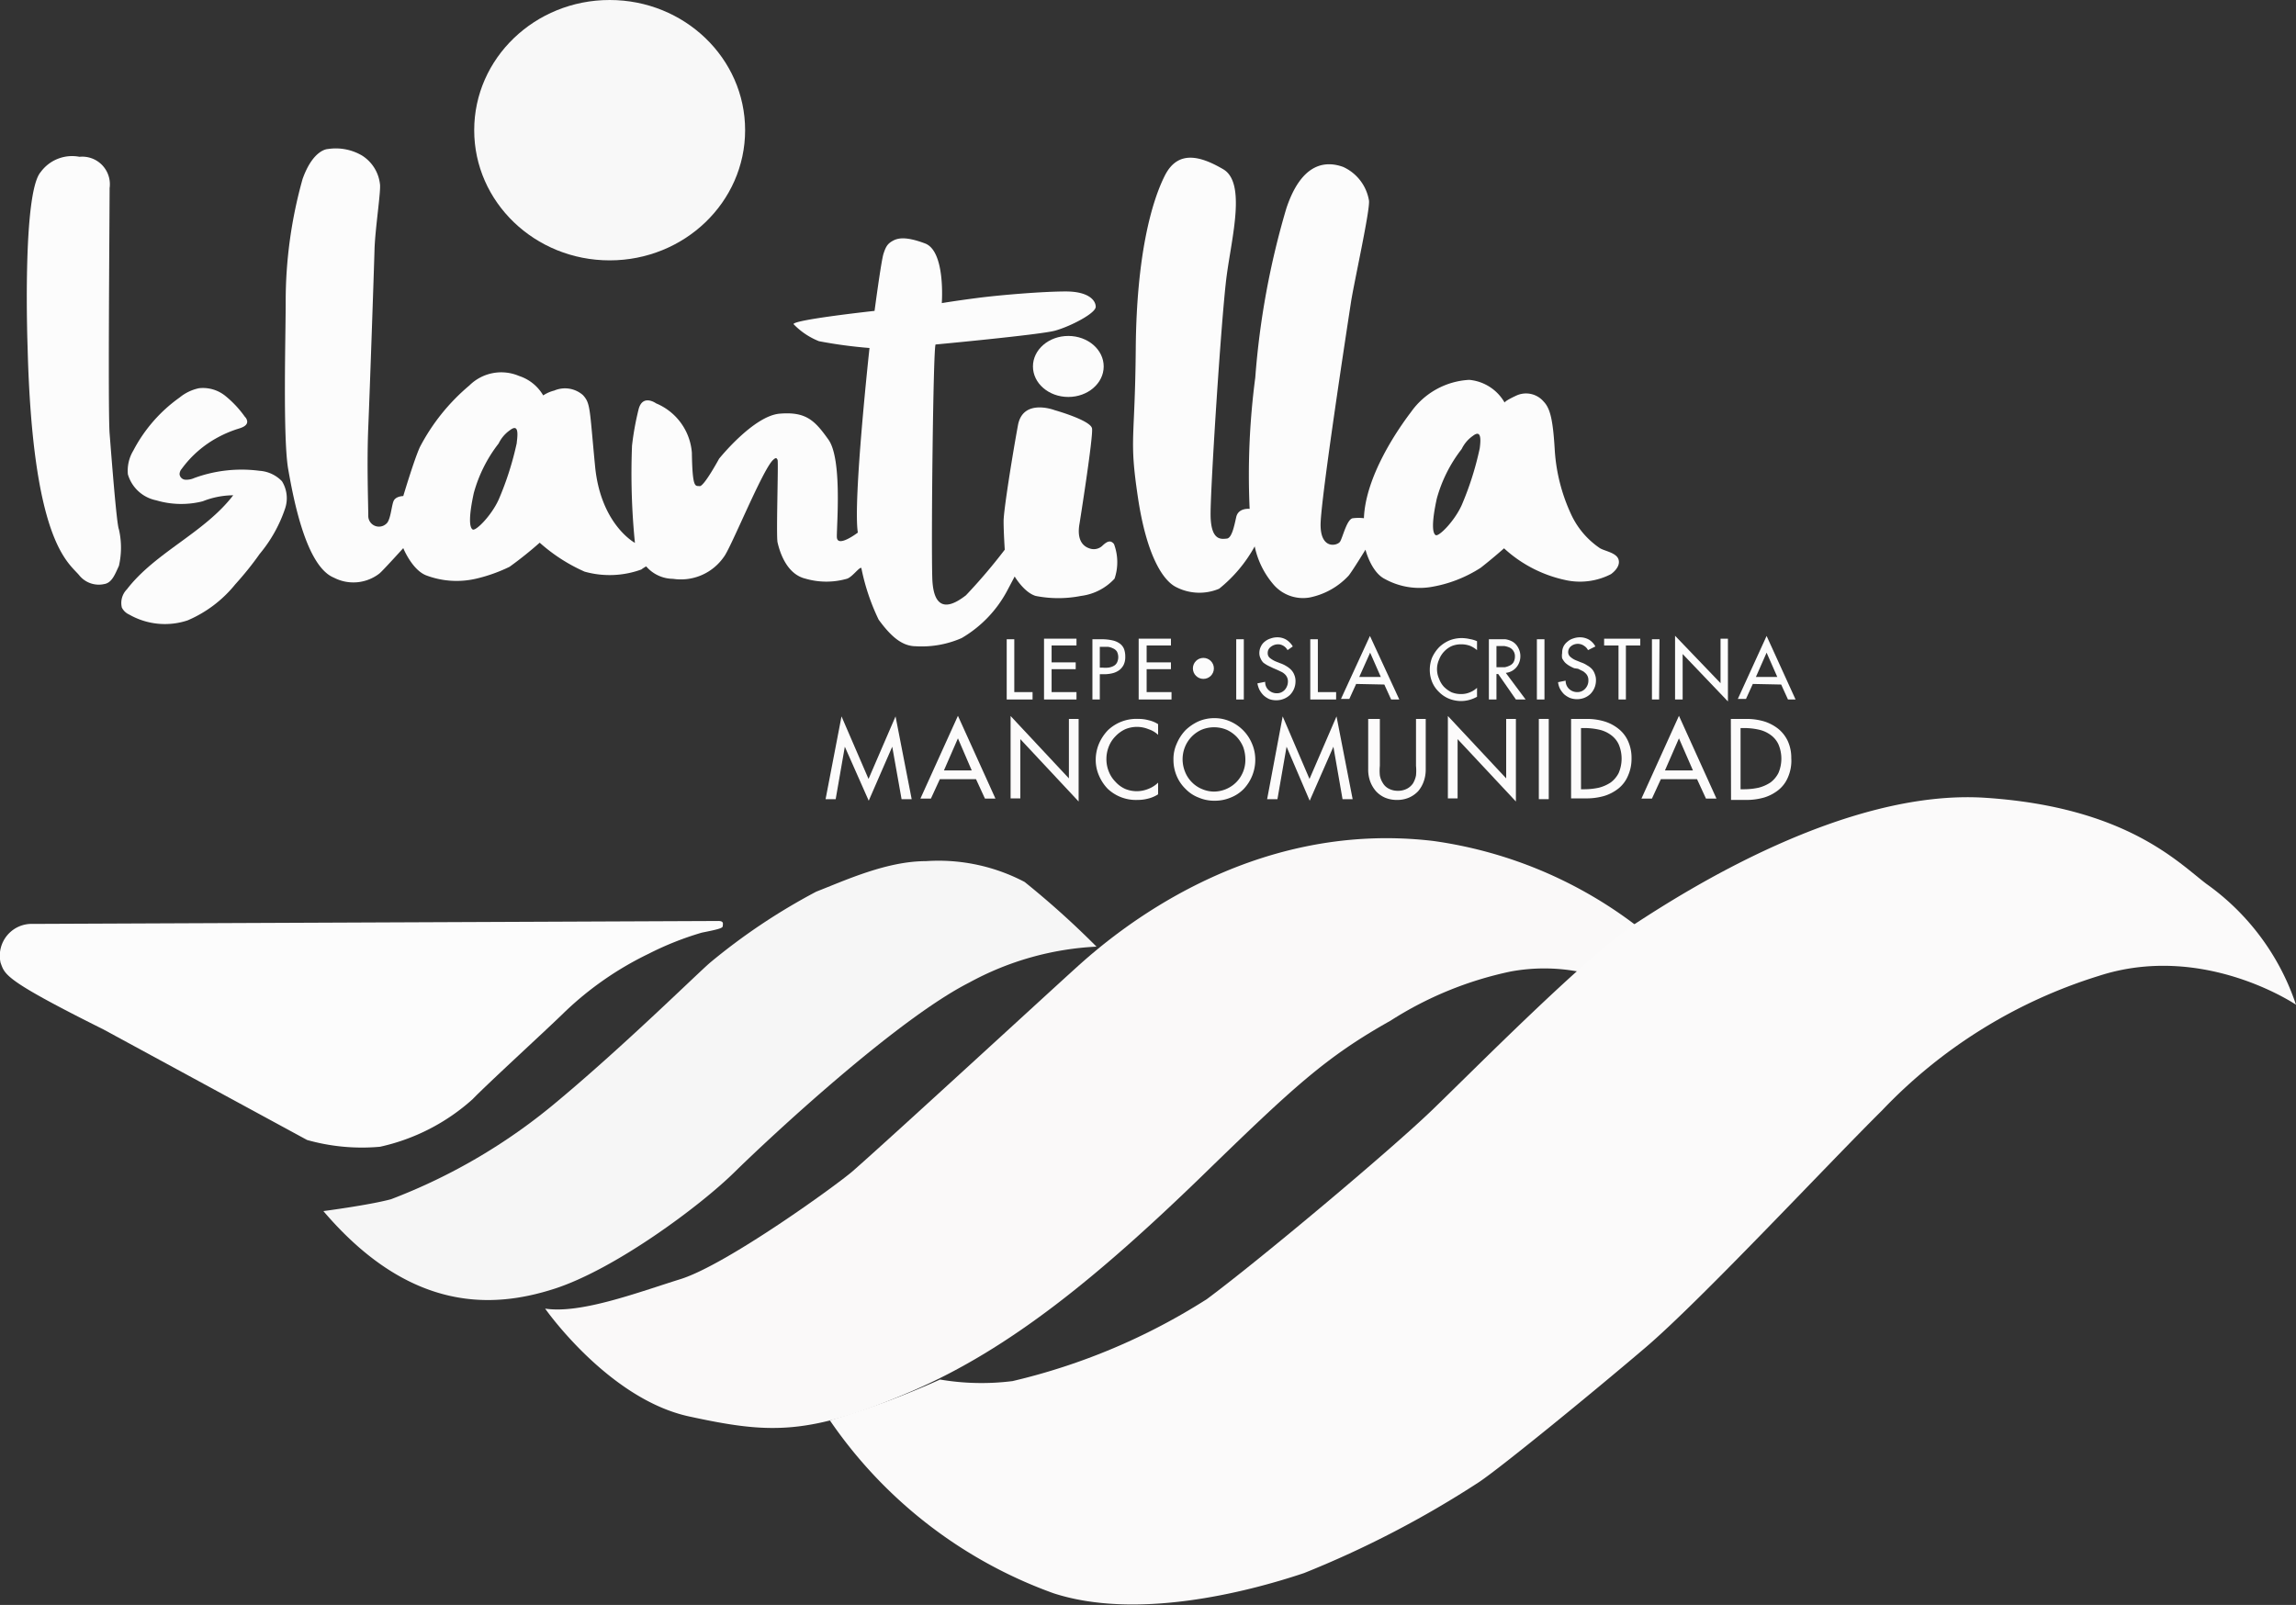 <svg xmlns="http://www.w3.org/2000/svg" viewBox="0 0 118.14 82.6"><rect x="0" y="0" width="118.14" height="82.6" fill="#333333" stroke="none"/><defs><style>.cls-1{fill:#fcfcfc;}.cls-2{fill:#f8f8f8;}.cls-3{fill:#f6f6f6;}.cls-4{fill:#faf9f9;}.cls-5{fill:#fbfafa;}.cls-6{fill:#fcfbfb;}</style></defs><title>Recurso 4</title><g id="Capa_2" data-name="Capa 2"><g id="Capa_1-2" data-name="Capa 1"><ellipse class="cls-1" cx="54.97" cy="18.86" rx="1.82" ry="1.57"></ellipse><ellipse class="cls-2" cx="31.37" cy="6.7" rx="6.97" ry="6.7"></ellipse><path class="cls-1" d="M5.36,30.06a1.29,1.29,0,0,1-1.29-.46c-.58-.68-2.4-1.76-2.65-11.74,0,0-.29-7.88.67-9a2,2,0,0,1,2-.79A1.42,1.42,0,0,1,5.64,9.68c0,1.31-.09,11.5,0,12.63S6,27,6.12,27.25a4.21,4.21,0,0,1,0,1.87C5.92,29.55,5.76,30,5.36,30.06Z"></path><path class="cls-1" d="M11.21,22.51a5.91,5.91,0,0,1,1.07-.45c.2-.06.45-.16.44-.37a.39.39,0,0,0-.12-.24,5.36,5.36,0,0,0-1-1.07,1.83,1.83,0,0,0-1.36-.4,2.31,2.31,0,0,0-1,.48,7.73,7.73,0,0,0-2.38,2.73,2,2,0,0,0-.28,1.22,1.91,1.91,0,0,0,1.46,1.34,4.51,4.51,0,0,0,2.39.05A4.35,4.35,0,0,1,12,25.49c-1.49,1.94-4,2.93-5.47,4.84a1,1,0,0,0-.26.94.78.78,0,0,0,.38.36,3.7,3.7,0,0,0,3,.3,6.35,6.35,0,0,0,2.45-1.85c.45-.5.86-1,1.26-1.57a7.24,7.24,0,0,0,1.3-2.31,1.66,1.66,0,0,0-.15-1.43,1.76,1.76,0,0,0-1.16-.54A7.09,7.09,0,0,0,10,24.6a1,1,0,0,1-.45.09.32.32,0,0,1-.31-.28.43.43,0,0,1,.11-.28A5.55,5.55,0,0,1,11.21,22.51Z"></path><path class="cls-1" d="M57.32,28c-.19-.24-.38-.11-.58.07a.64.64,0,0,1-.63.17c-.17-.05-.76-.23-.56-1.31,0,0,.71-4.46.64-4.88s-1.92-.94-1.92-.94-1.63-.63-1.89.77-.74,4.37-.74,4.94.06,1.47.06,1.47a28.55,28.55,0,0,1-2,2.35c-.45.34-1.67,1.23-1.73-.91s.05-11.84.17-12c0,0,5.37-.5,6.14-.71s2.1-.89,2.1-1.23S56,15,54.84,15s-3.37.18-4.59.34-1.79.26-1.79.26.2-2.67-.86-3.07-1.45-.26-1.69-.12-.33.28-.45.65S45,16,45,16s-4.14.45-4.17.68a3.72,3.72,0,0,0,1.31.88,23.81,23.81,0,0,0,2.6.35s-.86,7.87-.6,9.5c0,0-1.07.82-1.08.22s.28-4-.43-5-1.16-1.45-2.51-1.34S37,23.61,37,23.61s-.78,1.44-1,1.41-.37.17-.4-1.72a3,3,0,0,0-1.84-2.54s-.69-.5-.9.3a14.58,14.58,0,0,0-.34,1.88,36,36,0,0,0,.15,5S30.91,27,30.62,24s-.23-3.24-.63-3.67a1.4,1.4,0,0,0-1.47-.23,1.86,1.86,0,0,0-.57.25,2.23,2.23,0,0,0-1.24-1,2.33,2.33,0,0,0-2.56.49A10.44,10.44,0,0,0,21.61,23c-.29.62-.86,2.53-.86,2.53s-.39,0-.5.26-.15,1-.38,1.17a.55.55,0,0,1-.92-.38c0-.6-.08-2.71,0-4.61s.29-8,.32-9.1.34-3.05.28-3.4A2,2,0,0,0,18.62,8a2.67,2.67,0,0,0-1.75-.33s-.75,0-1.3,1.54a23.3,23.3,0,0,0-.87,6.35c0,1.69-.15,7,.13,8.59s.93,5,2.35,5.58a2.18,2.18,0,0,0,2.35-.22c.18-.15,1.22-1.3,1.22-1.3s.46,1.14,1.2,1.41a4.43,4.43,0,0,0,2.56.16,8.12,8.12,0,0,0,1.71-.61,19.43,19.43,0,0,0,1.55-1.24,8.82,8.82,0,0,0,2.31,1.49A4.77,4.77,0,0,0,33,29.31a1.73,1.73,0,0,1,.25-.16,1.84,1.84,0,0,0,1.38.64,2.69,2.69,0,0,0,2.61-1.12c.35-.42,2-4.51,2.54-5,.14-.13.18-.11.23,0s-.08,3.91,0,4.25.4,1.61,1.43,1.86a3.85,3.85,0,0,0,2.16,0c.29-.12.61-.6.72-.55a11.09,11.09,0,0,0,.89,2.66c.62.85,1.19,1.36,1.9,1.37a5.12,5.12,0,0,0,2.37-.42,6.18,6.18,0,0,0,2.35-2.45l.38-.72s.48.82,1.08,1a6,6,0,0,0,2.33,0,2.82,2.82,0,0,0,1.73-.89A2.65,2.65,0,0,0,57.32,28Zm-30.73-5.2a15.79,15.79,0,0,1-.93,2.91c-.37.82-1.18,1.64-1.34,1.54s-.22-.59.06-1.88a7.3,7.3,0,0,1,1.28-2.55,1.75,1.75,0,0,1,.58-.68C26.68,21.8,26.65,22.31,26.59,22.77Z"></path><path class="cls-1" d="M83.29,28.83c-.08-.4-.78-.47-1-.64a4.26,4.26,0,0,1-1.49-1.81A9.17,9.17,0,0,1,80,23.17c-.09-1.54-.23-2.15-.57-2.5a1.19,1.19,0,0,0-1.43-.3c-.6.28-.58.35-.58.35a2.34,2.34,0,0,0-1.82-1.17,3.92,3.92,0,0,0-3,1.66c-.71.93-2.34,3.32-2.42,5.46a2.28,2.28,0,0,0-.55,0c-.32,0-.54,1-.68,1.21s-1,.42-1-.87,1.41-10.44,1.56-11.43,1-4.8.93-5.26a2.32,2.32,0,0,0-1.33-1.73c-.86-.31-2.12-.27-2.92,2.13a41.53,41.53,0,0,0-1.6,8.71,38.34,38.34,0,0,0-.29,6.76s-.58-.07-.69.42-.23,1.09-.49,1.11-.82.15-.83-1.23.56-10.3.83-12.31,1-4.78-.18-5.47-2.33-1-3,.32-1.46,4.07-1.5,8.9-.35,4.57.11,7.66,1.32,4.27,1.92,4.6a2.61,2.61,0,0,0,2.26.11,7.3,7.3,0,0,0,1.83-2.18,4.39,4.39,0,0,0,1,2,2,2,0,0,0,1.83.63,3.75,3.75,0,0,0,2-1.12c.19-.23.87-1.34.87-1.34s.29,1.16,1,1.51a3.69,3.69,0,0,0,2.31.42,6.75,6.75,0,0,0,2.62-1c.64-.5,1.2-1,1.2-1a6.75,6.75,0,0,0,3.29,1.66,3.48,3.48,0,0,0,2.21-.33S83.38,29.22,83.29,28.83Zm-7.15-5.76A15.79,15.79,0,0,1,75.21,26c-.37.82-1.18,1.64-1.34,1.54s-.22-.59.06-1.88a7.3,7.3,0,0,1,1.28-2.55,1.75,1.75,0,0,1,.58-.68C76.22,22.1,76.2,22.61,76.14,23.07Z"></path><path class="cls-1" d="M36.93,47.4,1.7,47.55a1.64,1.64,0,0,0-1.67,2c.23.62.18.88,5.29,3.43L15.8,58.67a10.39,10.39,0,0,0,3.75.35,10.49,10.49,0,0,0,4.77-2.45c.76-.79,3.93-3.69,4.73-4.48a16.73,16.73,0,0,1,4.32-3A15.78,15.78,0,0,1,36.11,48c.85-.17,1.08-.23,1.08-.34S37.27,47.39,36.93,47.4Z"></path><path class="cls-3" d="M56.42,48.72a15.19,15.19,0,0,0-6.55,1.85c-3.76,1.91-10.29,8-12.08,9.76s-6.16,5-9.27,6-7.39,1.27-11.88-4c0,0,2.37-.31,3.48-.61a29.7,29.7,0,0,0,8.62-5.09c3.39-2.83,7.17-6.55,7.79-7.08A31.64,31.64,0,0,1,42,45.89c1.51-.59,3.63-1.57,5.64-1.57a9.52,9.52,0,0,1,5.08,1.07A44.88,44.88,0,0,1,56.42,48.72Z"></path><path class="cls-4" d="M28.05,67.35S31.3,72,35.46,72.9s6.12,1,11.5-1.32c5-2.16,9.53-5.87,14.83-11,4.75-4.62,6.41-6.17,9.76-8.05A18.5,18.5,0,0,1,77.73,50a9.54,9.54,0,0,1,3.46,0l2.94-2.41a22.26,22.26,0,0,0-10.39-4.31C64.25,42.16,57.36,48,55.4,49.78c-1.11,1-9.72,8.92-11.53,10.5-.78.68-6.46,4.8-8.85,5.55C32.84,66.51,29.89,67.63,28.05,67.35Z"></path><path class="cls-5" d="M118.14,51.71s-4.77-3.24-10.16-1.48a26,26,0,0,0-11.15,6.93c-2.77,2.74-9.33,9.78-12.17,12.2s-7.45,6.18-8.56,6.92a51.75,51.75,0,0,1-9,4.68C64,82,58.43,83.37,54.21,82A23.65,23.65,0,0,1,42.7,73.1,44.31,44.31,0,0,0,48.37,71a12.75,12.75,0,0,0,3.73.08,32.36,32.36,0,0,0,10-4.22c2.77-2.06,9.43-7.65,11.58-9.72s8-8,10.49-9.62,10.78-6.94,18-6.46,9.91,3.33,11.36,4.43A12.47,12.47,0,0,1,118.14,51.71Z"></path><path class="cls-1" d="M52.19,35.62h.94V36H51.8v-3.1h.39Z"></path><path class="cls-1" d="M53.72,32.87h1.67v.35H54.11v.87h1.24v.35H54.11v1.18h1.28V36H53.72Z"></path><path class="cls-1" d="M56.59,36h-.38v-3.1h.44a2.52,2.52,0,0,1,.6.06,1,1,0,0,1,.38.17.63.63,0,0,1,.21.28,1.14,1.14,0,0,1,.06.39.91.91,0,0,1-.08.41.79.79,0,0,1-.23.28,1,1,0,0,1-.35.16,1.86,1.86,0,0,1-.42.05h-.23Zm0-1.64h.13a1.48,1.48,0,0,0,.31,0,.79.79,0,0,0,.26-.08.42.42,0,0,0,.18-.17.64.64,0,0,0,0-.58.45.45,0,0,0-.2-.16.79.79,0,0,0-.26-.08l-.31,0h-.11Z"></path><path class="cls-1" d="M58.59,32.87h1.66v.35H59v.87h1.25v.35H59v1.18h1.28V36H58.59Z"></path><path class="cls-1" d="M64,36h-.39v-3.1H64Z"></path><path class="cls-1" d="M66.25,33.46a.56.56,0,0,0-.21-.22.52.52,0,0,0-.29-.08.61.61,0,0,0-.36.13.38.38,0,0,0-.16.32.31.31,0,0,0,.12.26,1.33,1.33,0,0,0,.31.18l.23.09a1.48,1.48,0,0,1,.31.15,1.12,1.12,0,0,1,.24.19.76.76,0,0,1,.16.26.81.81,0,0,1,.06.33,1,1,0,0,1-.08.39,1,1,0,0,1-.21.31,1,1,0,0,1-.32.2,1,1,0,0,1-.39.07,1,1,0,0,1-.35-.06,1.12,1.12,0,0,1-.29-.19,1.21,1.21,0,0,1-.21-.28,1.23,1.23,0,0,1-.11-.34l.4-.08a.54.54,0,0,0,.17.42.61.61,0,0,0,.43.17.54.54,0,0,0,.41-.18.65.65,0,0,0,.16-.43.5.5,0,0,0-.17-.38.64.64,0,0,0-.16-.11l-.21-.1-.21-.09-.27-.13A1.66,1.66,0,0,1,65,34.1a.74.74,0,0,1-.14-.22.6.6,0,0,1-.06-.27.74.74,0,0,1,.08-.34.69.69,0,0,1,.2-.25.87.87,0,0,1,.3-.16,1,1,0,0,1,.34-.06.88.88,0,0,1,.46.12,1,1,0,0,1,.34.35Z"></path><path class="cls-1" d="M67.81,35.62h.94V36H67.42v-3.1h.39Z"></path><path class="cls-1" d="M69.78,35.2l-.35.77H69l1.49-3.24L72,36h-.42l-.35-.77Zm.72-1.61-.56,1.25h1.11Z"></path><path class="cls-1" d="M76,33.46a1.33,1.33,0,0,0-.38-.23,1.35,1.35,0,0,0-.44-.07,1.28,1.28,0,0,0-.48.09,1.21,1.21,0,0,0-.39.28,1.19,1.19,0,0,0-.26.41,1.2,1.2,0,0,0,0,1,1.22,1.22,0,0,0,.25.41,1.48,1.48,0,0,0,.39.28,1.28,1.28,0,0,0,.48.09,1.11,1.11,0,0,0,.44-.08,1.15,1.15,0,0,0,.39-.24v.46a1.68,1.68,0,0,1-.39.16,1.65,1.65,0,0,1-.43.06,1.67,1.67,0,0,1-.62-.12,1.54,1.54,0,0,1-.52-.35,1.5,1.5,0,0,1-.35-.51,1.63,1.63,0,0,1-.12-.62,1.69,1.69,0,0,1,.12-.64,1.91,1.91,0,0,1,.36-.53,1.75,1.75,0,0,1,.53-.35,1.69,1.69,0,0,1,.64-.12,1.92,1.92,0,0,1,.41.05A1.53,1.53,0,0,1,76,33Z"></path><path class="cls-1" d="M78.5,36H78l-.91-1.31H77V36h-.39v-3.1H77l.46,0a1.09,1.09,0,0,1,.36.12.77.77,0,0,1,.3.32.88.88,0,0,1,.11.42.89.89,0,0,1-.21.59.82.82,0,0,1-.54.28ZM77,34.34h.12l.31,0a1,1,0,0,0,.26-.09.44.44,0,0,0,.19-.17.62.62,0,0,0,.07-.29.49.49,0,0,0-.27-.46,1.07,1.07,0,0,0-.27-.08l-.31,0H77Z"></path><path class="cls-1" d="M79.47,36h-.39v-3.1h.39Z"></path><path class="cls-1" d="M81.71,33.46a.54.54,0,0,0-.2-.22.56.56,0,0,0-.65,0,.39.39,0,0,0-.17.32.32.32,0,0,0,.13.26,1,1,0,0,0,.31.18l.22.09a1.28,1.28,0,0,1,.31.15,1,1,0,0,1,.25.19.74.74,0,0,1,.15.26.81.81,0,0,1,.06.33,1,1,0,0,1-.08.39,1,1,0,0,1-.21.31,1,1,0,0,1-.32.2,1.06,1.06,0,0,1-.73,0,1.17,1.17,0,0,1-.3-.19,1.21,1.21,0,0,1-.21-.28,1,1,0,0,1-.1-.34l.39-.08a.57.57,0,0,0,.17.42.61.61,0,0,0,.43.17.54.54,0,0,0,.41-.18.6.6,0,0,0,.16-.43.47.47,0,0,0-.17-.38.5.5,0,0,0-.16-.11l-.2-.1L81,34.39a2.09,2.09,0,0,1-.26-.13,1.16,1.16,0,0,1-.21-.16,1.07,1.07,0,0,1-.15-.22.76.76,0,0,1,0-.27.74.74,0,0,1,.07-.34.72.72,0,0,1,.21-.25.75.75,0,0,1,.29-.16,1,1,0,0,1,.34-.06.94.94,0,0,1,.47.12.93.93,0,0,1,.33.35Z"></path><path class="cls-1" d="M83.66,36h-.38V33.22h-.74v-.35H84.4v.35h-.74Z"></path><path class="cls-1" d="M85.37,36H85v-3.1h.39Z"></path><path class="cls-1" d="M86.19,32.72l2.34,2.44V32.87h.38V36.1l-2.33-2.44V36h-.39Z"></path><path class="cls-1" d="M90.19,35.2l-.35.77h-.42l1.48-3.24L92.39,36H92l-.35-.77Zm.71-1.61-.55,1.25h1.1Z"></path><path class="cls-6" d="M43.47,38.43h0L43,41.13h-.52l.82-4.26,1.39,3.22,1.39-3.22.83,4.26h-.52l-.48-2.7h0l-1.21,2.78Z"></path><path class="cls-6" d="M48.36,40.1l-.46,1h-.54l1.93-4.26,1.93,4.26h-.54l-.46-1ZM49.29,38l-.72,1.65H50Z"></path><path class="cls-6" d="M52,36.85l3,3.21V37h.5v4.25l-3-3.21v3.05H52Z"></path><path class="cls-6" d="M59.59,37.82a1.28,1.28,0,0,0-.49-.29,1.56,1.56,0,0,0-1.2,0,1.67,1.67,0,0,0-.51.37,1.55,1.55,0,0,0-.34.53,1.73,1.73,0,0,0-.12.64,1.68,1.68,0,0,0,.12.63,1.55,1.55,0,0,0,.34.53,1.52,1.52,0,0,0,.5.37,1.56,1.56,0,0,0,1.2,0,1.47,1.47,0,0,0,.5-.32v.6a1.68,1.68,0,0,1-.51.22,2.13,2.13,0,0,1-.55.07A2.12,2.12,0,0,1,57,40.6a2.24,2.24,0,0,1-.45-.68,2,2,0,0,1-.17-.81,2.14,2.14,0,0,1,.17-.84,2.31,2.31,0,0,1,.46-.69A2.12,2.12,0,0,1,58.58,37a1.88,1.88,0,0,1,.53.07,1.48,1.48,0,0,1,.48.2Z"></path><path class="cls-6" d="M63.28,37.12a2.14,2.14,0,0,1,1.14,1.15,2.08,2.08,0,0,1,.17.82A2.19,2.19,0,0,1,64,40.6a1.92,1.92,0,0,1-.68.45,2.07,2.07,0,0,1-.82.16,2,2,0,0,1-.82-.16A1.84,1.84,0,0,1,61,40.6a2,2,0,0,1-.46-.68,2.12,2.12,0,0,1-.16-.83,1.91,1.91,0,0,1,.17-.82,2.29,2.29,0,0,1,.45-.69,2.4,2.4,0,0,1,.68-.46,2.07,2.07,0,0,1,.82-.16A2,2,0,0,1,63.28,37.12Zm-.19,3.49a1.64,1.64,0,0,0,.52-.35,1.63,1.63,0,0,0,.47-1.17,1.91,1.91,0,0,0-.11-.64,1.72,1.72,0,0,0-.34-.53,1.68,1.68,0,0,0-.51-.36,1.69,1.69,0,0,0-1.3,0,1.64,1.64,0,0,0-.85.89,1.69,1.69,0,0,0-.12.64,1.74,1.74,0,0,0,.13.64,1.58,1.58,0,0,0,.35.53,1.54,1.54,0,0,0,.52.35,1.6,1.6,0,0,0,.62.13A1.64,1.64,0,0,0,63.09,40.61Z"></path><path class="cls-6" d="M66.2,38.43h0l-.47,2.7H65.2L66,36.87l1.38,3.22,1.39-3.22.83,4.26h-.52l-.47-2.7h0l-1.22,2.78Z"></path><path class="cls-6" d="M71,37v2.41a2.57,2.57,0,0,0,0,.5,1.09,1.09,0,0,0,.16.4.74.74,0,0,0,.3.28,1,1,0,0,0,.47.11,1,1,0,0,0,.47-.11.84.84,0,0,0,.31-.28,1.28,1.28,0,0,0,.15-.4,2.57,2.57,0,0,0,0-.5V37h.5v2.59a1.79,1.79,0,0,1-.1.62,1.58,1.58,0,0,1-.29.51,1.43,1.43,0,0,1-.47.33,1.52,1.52,0,0,1-.62.12,1.56,1.56,0,0,1-.62-.12,1.39,1.39,0,0,1-.46-.33,1.63,1.63,0,0,1-.3-.51,1.79,1.79,0,0,1-.1-.62V37Z"></path><path class="cls-6" d="M74.5,36.85l3,3.21V37H78v4.25l-3-3.21v3.05h-.5Z"></path><path class="cls-6" d="M79.69,41.13h-.51V37h.51Z"></path><path class="cls-6" d="M80.84,37h.84a3.12,3.12,0,0,1,.88.13,2.15,2.15,0,0,1,.72.38,1.68,1.68,0,0,1,.49.63,2.07,2.07,0,0,1,.18.88,2.13,2.13,0,0,1-.18.9,1.65,1.65,0,0,1-.48.65,2.22,2.22,0,0,1-.73.39,3.26,3.26,0,0,1-.9.13h-.82Zm.51,3.62h.17a3.52,3.52,0,0,0,.75-.08,2,2,0,0,0,.61-.27,1.4,1.4,0,0,0,.41-.49,1.88,1.88,0,0,0,0-1.47,1.24,1.24,0,0,0-.41-.49,1.61,1.61,0,0,0-.61-.27,3.52,3.52,0,0,0-.75-.08h-.17Z"></path><path class="cls-6" d="M85.46,40.1l-.46,1h-.54l1.93-4.26,1.93,4.26h-.54l-.46-1ZM86.39,38l-.72,1.65h1.44Z"></path><path class="cls-6" d="M89.06,37h.84a3.17,3.17,0,0,1,.88.13,2.26,2.26,0,0,1,.72.38,1.79,1.79,0,0,1,.49.63,2.07,2.07,0,0,1,.18.88A2.13,2.13,0,0,1,92,40a1.65,1.65,0,0,1-.48.65,2.22,2.22,0,0,1-.73.39,3.26,3.26,0,0,1-.9.13h-.82Zm.5,3.62h.18a3.52,3.52,0,0,0,.75-.08,2,2,0,0,0,.61-.27,1.4,1.4,0,0,0,.41-.49,1.88,1.88,0,0,0,0-1.47,1.24,1.24,0,0,0-.41-.49,1.61,1.61,0,0,0-.61-.27,3.52,3.52,0,0,0-.75-.08h-.18Z"></path><circle class="cls-1" cx="61.92" cy="34.4" r="0.54"></circle></g></g></svg>